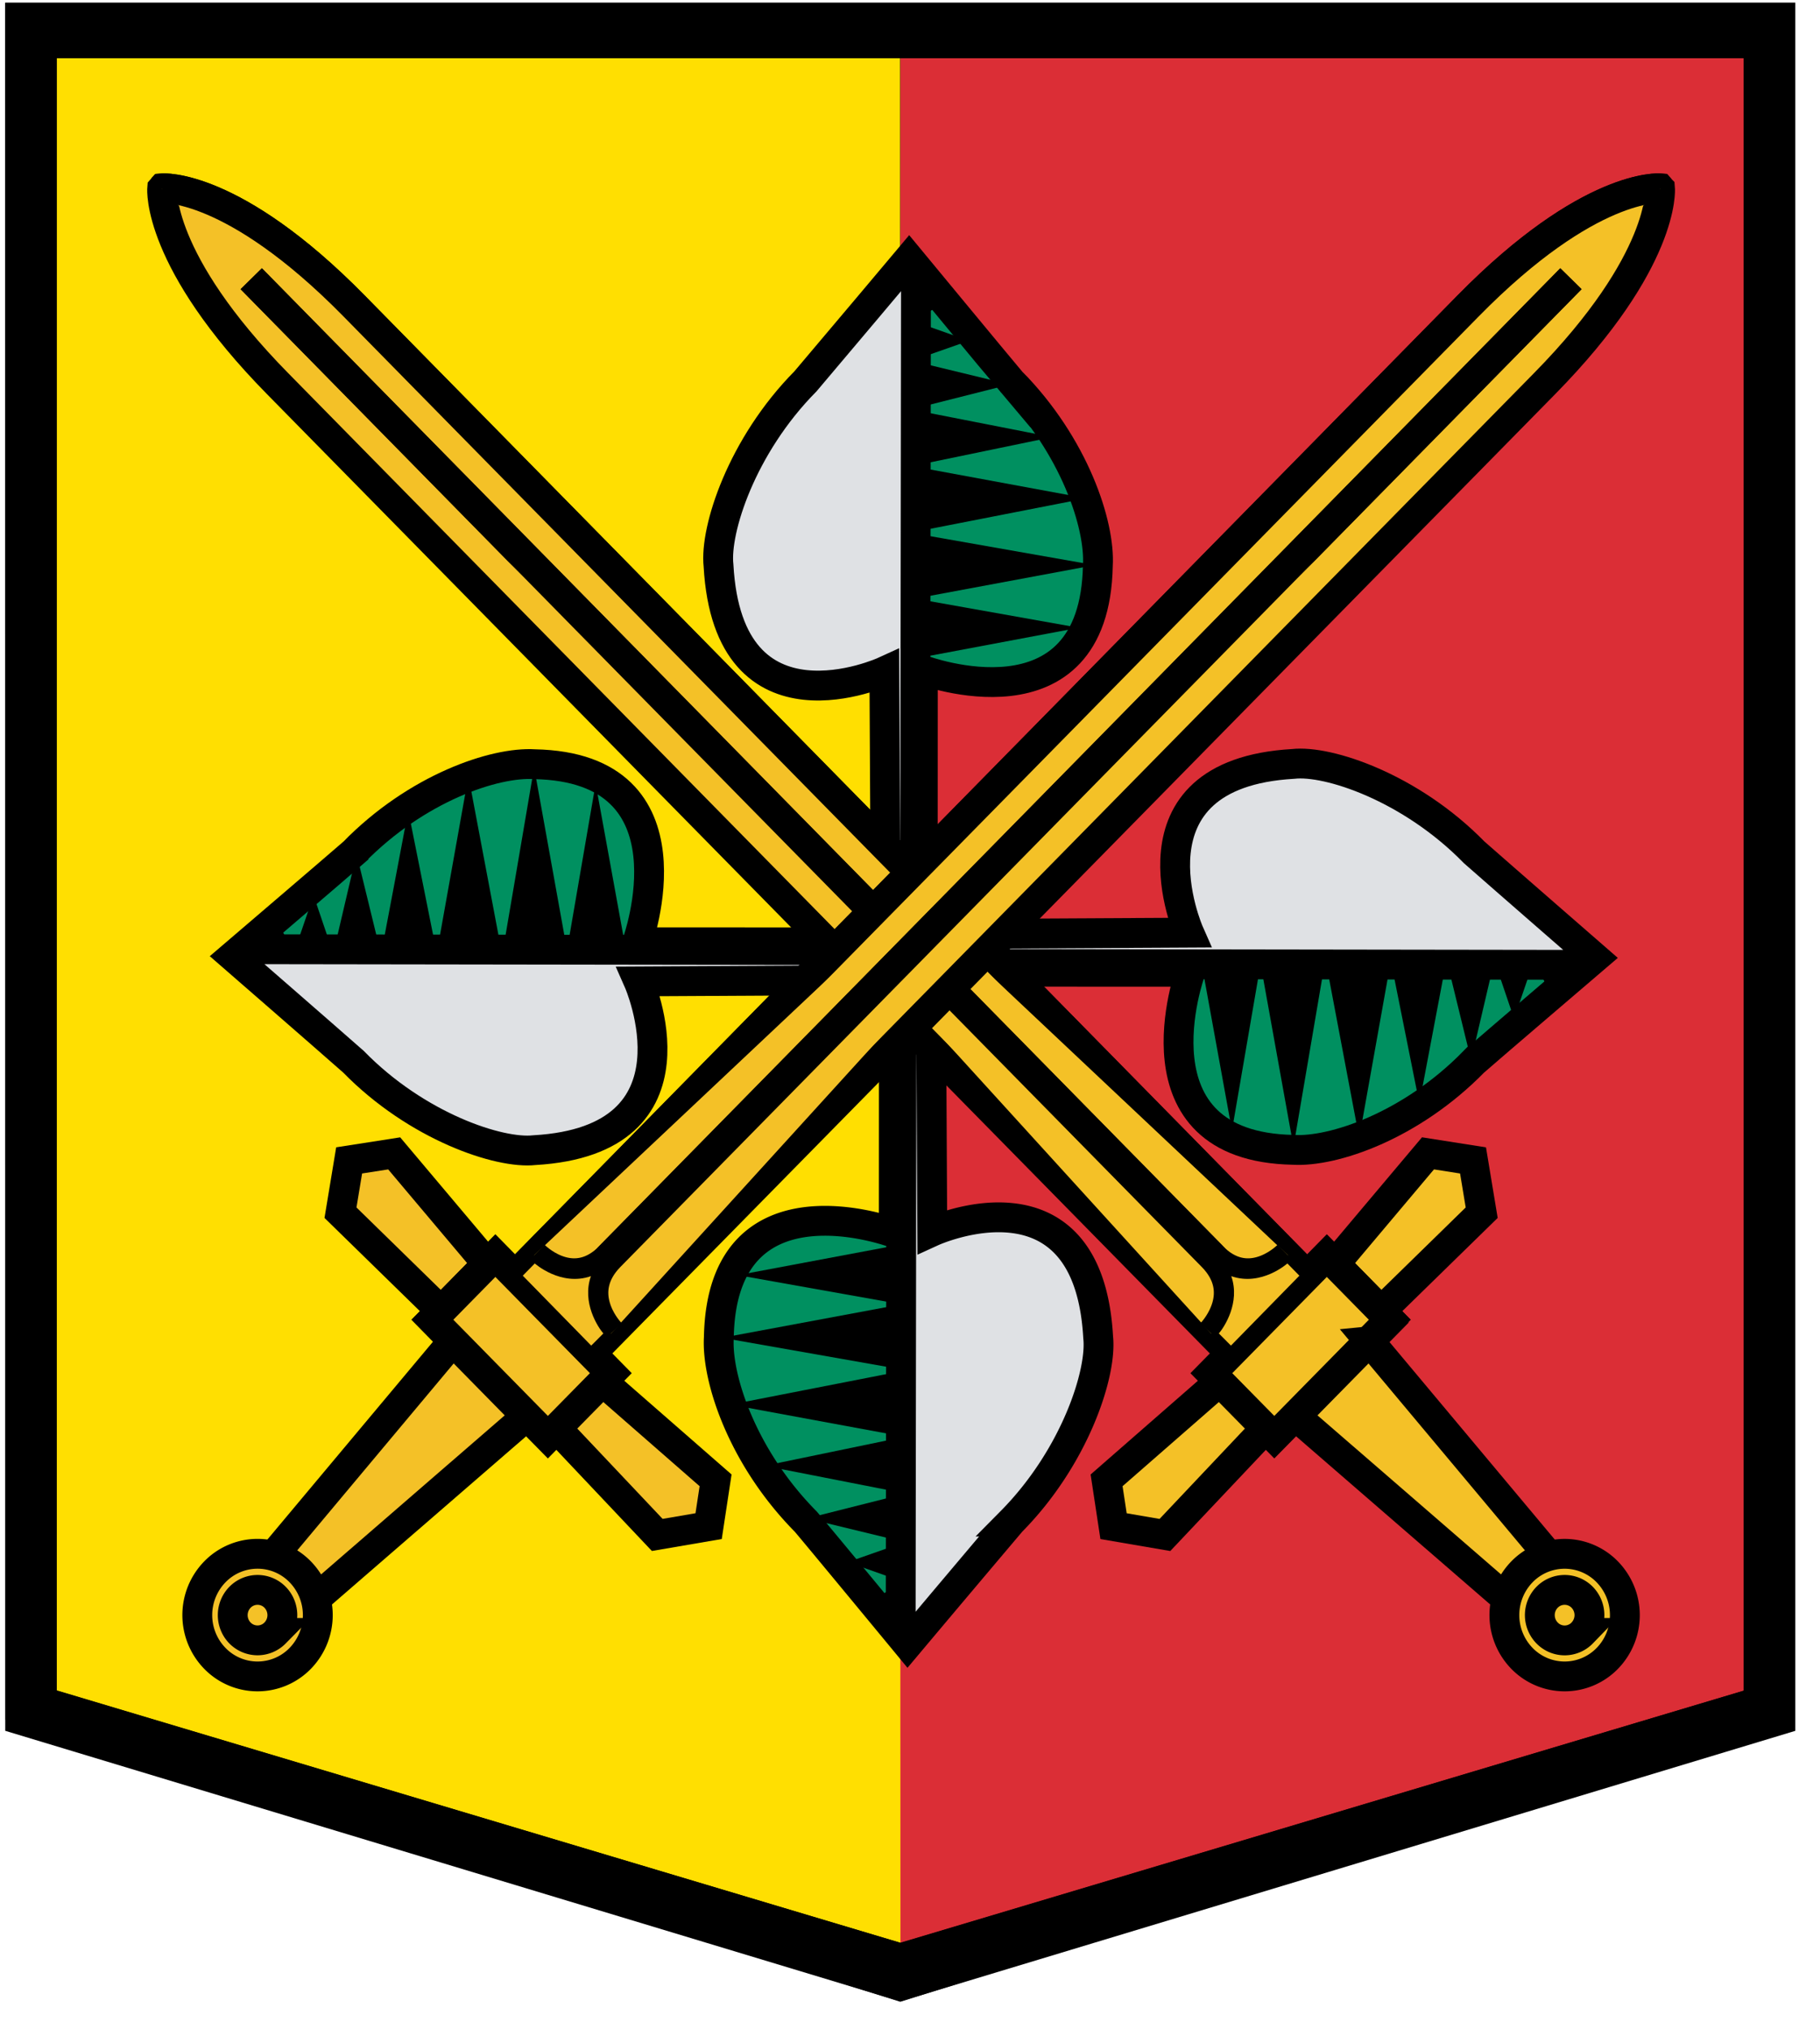 <svg viewBox="0 0 61 68" style="background-color:#ffffff00" xmlns="http://www.w3.org/2000/svg" width="61" height="68"><path d="M60.166.094V57.65l-29.991 9.44-29.99-9.453L.172.095h59.994z"/><path d="M30.178 31.892H1.898V1.95H30.17l.008 29.94z" fill="#ffdf01"/><path d="M58.443 31.892H30.169l.009-29.941h28.265v29.94z" fill="#db2e36"/><path d="M30.193 65.118L1.897 56.66V31.884H30.17l.023 33.234z" fill="#ffdf01"/><path d="M58.443 56.664L30.18 65.118l-.012-33.234h28.274v24.78z" fill="#db2e36"/><path d="M60.172.09v57.92l-29.997 9.068L.176 58.009V.09h59.995zM1.906 1.952l-.002 54.703 28.27 8.457 28.27-8.448-.001-54.712H1.906z"/><path d="M30.416 55.203s3.05-3.637 3.486-4.151c2.136-2.16 2.994-4.822 2.912-6.17-.102-5.664-5.642-3.756-5.642-3.756l-.034-9.206-1.155.014.433 23.269z" fill="#dfe1e4"/><path d="M30.272 41.749l.147 13.324s-2.977-3.606-3.414-4.12c-2.136-2.16-2.994-4.822-2.912-6.17.102-5.664 5.864-3.507 5.864-3.507" fill="#009060"/><path d="M30.368 53.048l-.016-1.372-1.94.68 1.956.692z"/><path d="M30.352 54.37l-.016-1.355-1.231.667 1.247.688zm0-2.678l-.016-1.632-3.29.83 3.306.802zm-.079-1.652v-1.876l-4.65.963 4.65.913zm0-1.893v-2.204l-5.79 1.133 5.79 1.07zm0-2.24v-2.203L24.2 44.836l6.074 1.071z"/><path d="M30.273 43.725v-2.03l-5.543 1.042 5.543.988z"/><path d="M30.187 54.74l.031-22.774h0m-3.213 19.03c-2.136-2.16-2.994-4.822-2.912-6.17.102-5.664 5.864-3.507 5.864-3.507l.004-9.398 1.237-.07.049 9.424s5.231-2.393 5.56 3.551c.13 1.192-.777 4.01-2.913 6.17a1478.9 1478.9 0 00-3.475 4.12s-2.977-3.606-3.414-4.12z" stroke="#000" fill="none"/><path d="M53.544 32.104s-3.575-3.102-4.08-3.546c-2.123-2.174-4.74-3.046-6.066-2.963-5.567.103-3.69 5.74-3.69 5.74l-9.05.034.014 1.176 22.872-.44z" fill="#dfe1e4"/><path d="M40.32 32.251l13.096-.15s-3.544 3.03-4.05 3.473c-2.122 2.174-4.739 3.046-6.065 2.963-5.566-.103-3.447-5.966-3.447-5.966" fill="#009060"/><path d="M51.425 32.153l-1.348.016.669 1.973.68-1.989z"/><path d="M52.726 32.17l-1.333.016.656 1.252.677-1.269zm-2.633 0l-1.605.016.818 3.347.787-3.364zm-1.625.08h-1.843l.947 4.732.896-4.733zm-1.86 0h-2.166l1.114 5.89 1.052-5.89zm-2.201 0H42.24l1.113 6.18 1.053-6.18z"/><path d="M42.262 32.25h-1.996l1.025 5.639.97-5.64z"/><path d="M53.088 32.337l-22.384-.032h0m18.704 3.269c-2.122 2.174-4.739 3.046-6.064 2.963-5.567-.103-3.447-5.966-3.447-5.966l-9.238-.004-.068-1.259 9.263-.05s-2.352-5.322 3.49-5.655c1.172-.134 3.942.79 6.064 2.963 1.045.92 4.05 3.535 4.05 3.535s-3.544 3.03-4.05 3.473z" stroke="#000" fill="none"/><path d="M30.473 8.574s-3.05 3.638-3.486 4.152c-2.136 2.159-2.995 4.821-2.913 6.17.102 5.664 5.642 3.755 5.642 3.755l.034 9.206 1.156-.013-.433-23.27z" fill="#dfe1e4"/><path d="M30.617 22.028l-.148-13.324s2.978 3.606 3.414 4.12c2.136 2.16 2.994 4.822 2.913 6.17-.103 5.664-5.865 3.507-5.865 3.507" fill="#009060"/><path d="M30.52 10.73l.017 1.371 1.939-.68-1.956-.691z"/><path d="M30.537 9.407l.016 1.355 1.23-.666-1.246-.689zm0 2.678l.016 1.633 3.29-.832-3.306-.801zm.079 1.653v1.875l4.65-.963-4.65-.912zm0 1.892v2.204l5.79-1.133-5.79-1.07zm0 2.24v2.203l6.074-1.132-6.074-1.07z"/><path d="M30.616 20.052v2.03l5.543-1.043-5.543-.987z"/><path d="M30.701 9.037l-.03 22.774h0m3.212-19.031c2.136 2.16 2.994 4.823 2.913 6.172-.103 5.663-5.865 3.506-5.865 3.506l-.004 9.398-1.236.07-.05-9.424s-5.23 2.393-5.559-3.55c-.131-1.193.776-4.011 2.913-6.17.904-1.063 3.474-4.12 3.474-4.12s2.978 3.605 3.414 4.119z" stroke="#000" fill="none"/><path d="M7.712 32.047s3.575 3.102 4.08 3.546c2.123 2.174 4.74 3.046 6.066 2.963 5.566-.103 3.69-5.74 3.69-5.74l9.049-.035-.014-1.175-22.871.44z" fill="#dfe1e4"/><path d="M20.936 31.9l-13.096.15s3.544-3.03 4.05-3.473c2.122-2.174 4.739-3.047 6.064-2.964 5.567.104 3.447 5.967 3.447 5.967" fill="#009060"/><path d="M9.83 31.998l1.349-.017-.669-1.972-.68 1.989z"/><path d="M8.53 31.981l1.333-.016-.655-1.252-.678 1.268zm2.633 0l1.604-.016-.817-3.347-.787 3.363zm1.624-.079h1.843l-.947-4.733-.896 4.733zm1.86 0h2.166L15.7 26.01l-1.053 5.89zm2.202 0h2.166l-1.113-6.18-1.053 6.18z"/><path d="M18.994 31.902h1.996l-1.026-5.64-.97 5.64z"/><path d="M8.168 31.814l22.385.032h0m-18.706-3.269c2.123-2.174 4.74-3.047 6.065-2.964 5.567.104 3.447 5.967 3.447 5.967l9.237.004.069 1.258-9.263.05s2.352 5.322-3.49 5.656c-1.172.133-3.942-.79-6.065-2.964-1.044-.92-4.05-3.534-4.05-3.534s3.544-3.03 4.05-3.473z" stroke="#000" fill="none"/><g fill="#f4c127"><path d="M43.455 43.887l4.406-5.232 1.51.237.29 1.752-4.673 4.566h0m-2.687-.15l-5.212 4.554.233 1.536 1.722.295 4.558-4.825h0M8.41 9.351l32.211 32.771c1.162 1.181.156 2.389-.038 2.586h0" stroke="#000"/><path d="M42.535 44.053l1.936-1.968 2.109 2.146-1.935 1.968h0" stroke="#000"/><path d="M42.793 44.331l-1.277 1.3L9.306 12.86C5.24 8.725 5.435 6.323 5.435 6.323l.007-.008s2.361-.196 6.425 3.938l32.21 32.771-1.276 1.3-.008.007z" stroke="#000"/><path d="M5.43 6.319l.008-.008s2.361-.197 6.425 3.938l31.295 31.84s-.547.479-1.087.567c-.784.127-1.363-.446-1.363-.446h0" stroke="#000"/><path d="M8.419 9.343l32.21 32.771c1.162 1.181 2.348.158 2.542-.039h0" stroke="#000"/><path d="M40.595 44.695c.193-.197 1.2-1.404.038-2.585-1.16-1.182-32.21-32.77-32.21-32.77h0M42.71 48.168l-2.11-2.145 3.87-3.939 2.11 2.147-3.87 3.937z" stroke="#000"/><path d="M41.257 45.098l2.294-2.343-.403-.41s-.87.78-1.88.426c.31.89-.242 1.717-.417 1.92.296.3.406.407.406.407zm10.576 8.399l-.63.64-7.741-6.706 1.204-1.226"/><path d="M51.828 53.5l.66-.67-6.59-7.877-1.22 1.242"/><path d="M45.897 44.953l6.591 7.876-1.32 1.343-7.74-6.706 2.47-2.513z" stroke="#000"/><path d="M53.869 55.584a1.995 1.995 0 01-2.856 0 2.08 2.08 0 010-2.906 1.995 1.995 0 012.856.002 2.08 2.08 0 010 2.904z" stroke="#000"/><path d="M53.03 54.73a.82.82 0 01-1.177 0 .857.857 0 010-1.197.823.823 0 011.176 0 .857.857 0 010 1.197z" stroke="#000"/></g><g fill="#f4c127"><path d="M17.618 43.886l-4.406-5.23-1.51.235-.29 1.753 4.673 4.566h0m2.687-.15l5.212 4.554-.233 1.535-1.722.295-4.558-4.824h0M52.662 9.351l-32.21 32.77c-1.162 1.182-.156 2.39.038 2.587h0" stroke="#000"/><path d="M18.538 44.053l-1.936-1.969-2.109 2.147 1.935 1.968h0" stroke="#000"/><path d="M18.28 44.331l1.277 1.3 32.21-32.771c4.065-4.135 3.871-6.537 3.871-6.537l-.008-.008s-2.36-.197-6.424 3.938L16.995 43.024l1.277 1.3.008.007z" stroke="#000"/><path d="M55.642 6.319l-.007-.008s-2.361-.197-6.425 3.938L17.915 42.088s.547.48 1.087.567c.783.128 1.362-.445 1.362-.445h0" stroke="#000"/><path d="M52.654 9.343l-32.21 32.77c-1.161 1.182-2.348.159-2.542-.038h0" stroke="#000"/><path d="M20.478 44.695c-.194-.197-1.2-1.404-.038-2.586L52.65 9.34h0M18.363 48.168l2.11-2.146-3.87-3.938-2.11 2.147 3.87 3.937z" stroke="#000"/><path d="M19.815 45.098l-2.293-2.343.402-.41s.87.78 1.882.426c-.312.888.24 1.717.416 1.92-.296.3-.407.407-.407.407zM9.24 53.496l.63.641 7.74-6.707-1.204-1.225"/><path d="M9.244 53.5l-.66-.67 6.592-7.877 1.22 1.24"/><path d="M15.176 44.953l-6.592 7.876 1.32 1.343 7.742-6.706-2.47-2.513z" stroke="#000"/><path d="M7.204 55.584a1.995 1.995 0 002.856 0 2.08 2.08 0 000-2.906 1.995 1.995 0 00-2.856 0 2.08 2.08 0 000 2.906z" stroke="#000"/><path d="M8.043 54.73c.325.33.852.33 1.177 0a.857.857 0 000-1.197.823.823 0 00-1.176 0 .858.858 0 00-.001 1.197z" stroke="#000"/></g></svg>